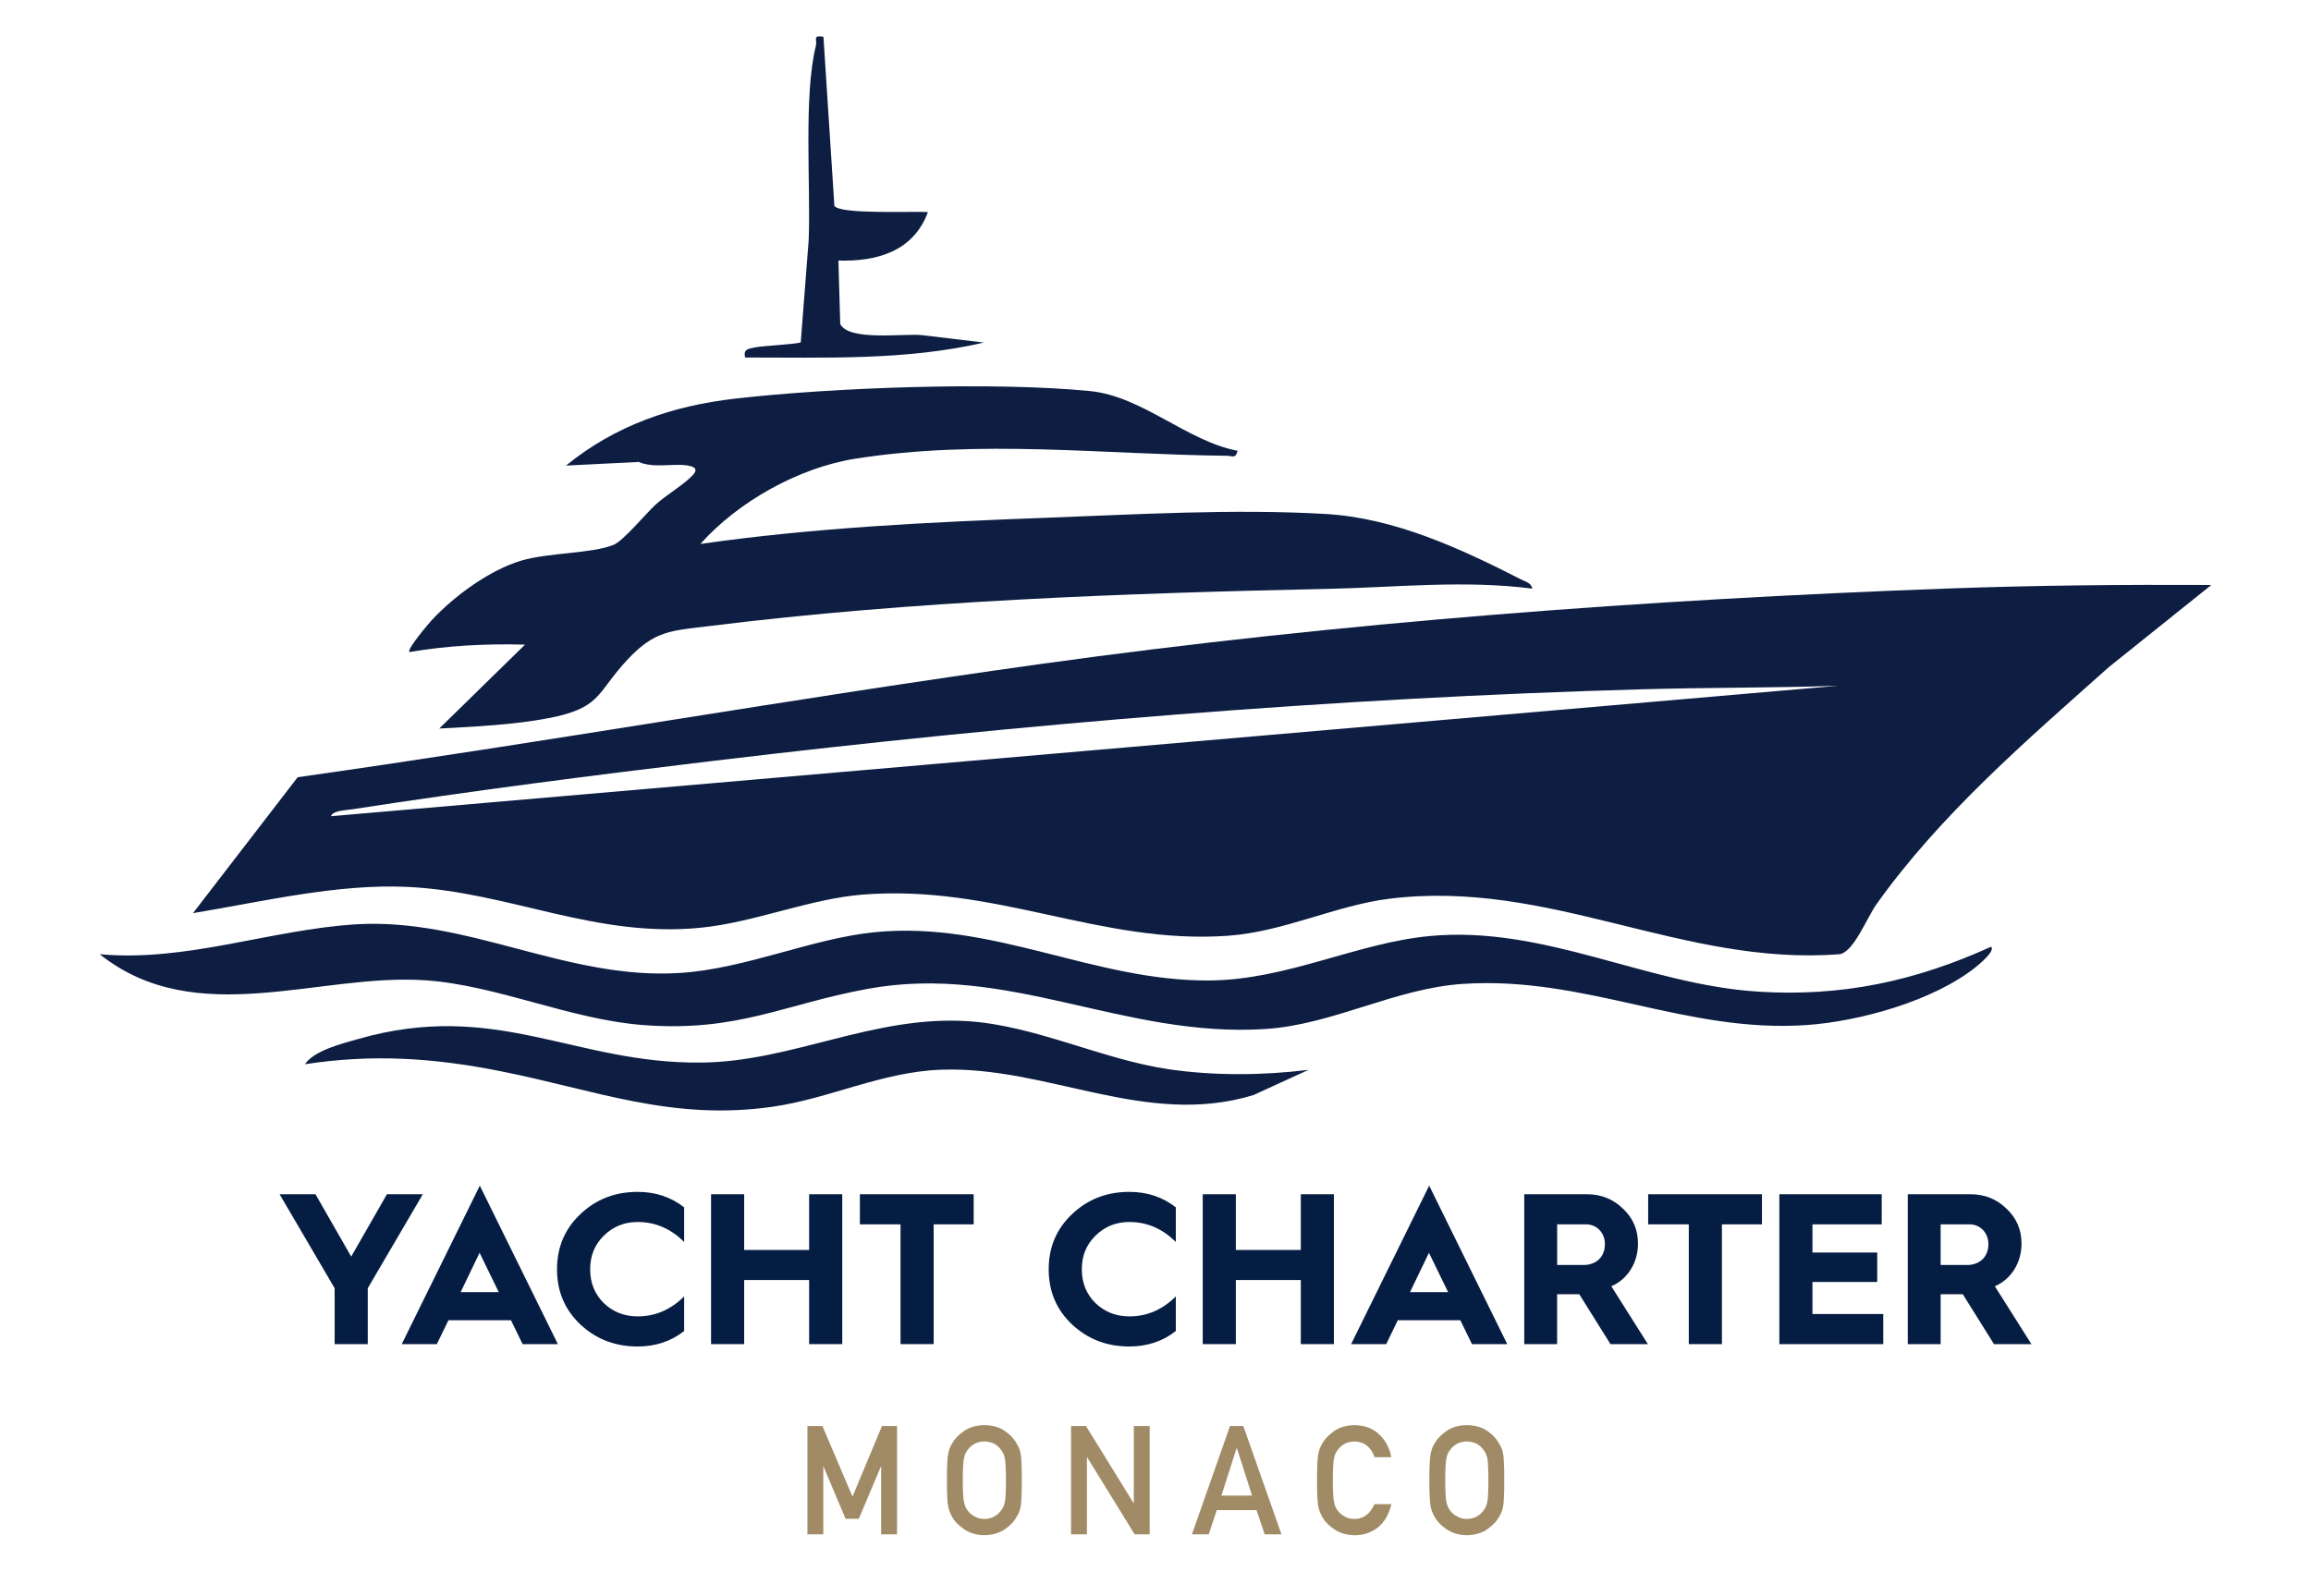 <?xml version="1.0" encoding="UTF-8"?>
<svg id="Layer_1" data-name="Layer 1" xmlns="http://www.w3.org/2000/svg" viewBox="0 0 516.28 356.58">
  <defs>
    <style>
      .cls-1 {
        fill: #0d1e42;
      }

      .cls-2 {
        fill: #061d43;
      }

      .cls-3 {
        fill: #a18b66;
      }
    </style>
  </defs>
  <g>
    <path class="cls-1" d="M494,130.73l-22.89,18.35c-18.35,16.35-37.63,32.91-51.96,53.06-2.02,2.85-4.99,10.48-8.09,11.08-35.29,2.78-64.76-16.86-100.73-12.38-11.84,1.47-23.55,7.37-35.91,8.26-28.64,2.07-51.85-11.55-81.69-9.19-11.78.93-24.13,6.17-35.96,7.38-23.79,2.44-42.91-8.01-65.7-9.1-15.76-.75-32.5,3.32-47.95,5.86l23.38-30.37c55.25-7.81,110.9-17.65,166.34-25.35,66.73-9.26,135.03-14.37,202.37-16.82,19.57-.71,39.15-.89,58.79-.79ZM410.66,153.24c-14.57.5-29.21.38-43.78.79-69.28,1.94-138.49,7.73-207.38,15.98-26.9,3.22-54.06,6.7-80.83,10.84-1.1.17-4.53.3-4.7,1.54l336.69-29.15Z"/>
    <path class="cls-1" d="M276.48,100.73c-.46,1.85-1.2,1.13-2.29,1.12-27.72-.29-55-3.74-83.03.64-12.64,1.97-26.27,9.59-34.69,19.06,25.41-3.64,51.38-4.88,77.08-5.84,20.47-.76,41.99-2.04,62.55-.86,15.41.88,30.08,7.68,43.71,14.63.96.49,2.31.78,2.51,2.06-15.08-1.96-30.32-.29-45.37.04-45.57.98-93.2,2.68-138.39,8.31-8.63,1.07-12.22.94-18.35,7.48-7.07,7.55-5.76,10.82-17.72,13.12-7.66,1.47-16.7,1.91-24.36,2.31l19.16-18.75c-8.64-.23-17.31.2-25.83,1.66-.62-.59,4.28-6.35,4.97-7.1,5.02-5.42,12.89-11.19,20.01-13.33,5.99-1.8,15.8-1.56,20.64-3.53,2.16-.88,7.17-6.94,9.36-8.97s6.41-4.51,8.36-6.64c1-1.09.63-1.67-.55-1.98-3.21-.84-8.01.62-11.56-.93l-16.25.81c11.08-9.02,23.81-13.38,37.93-14.98,21.8-2.48,57.64-3.8,79.16-1.67,11.67,1.16,21.58,11.16,32.93,13.34Z"/>
    <path class="cls-1" d="M444.82,211.57c.97.94-2.67,3.92-3.4,4.51-9.41,7.56-25.93,12.16-37.86,12.98-27.05,1.86-49.31-10.99-76.71-9.2-15.16.99-29.03,9.09-44.09,10.08-31.79,2.08-57.5-14.76-88.97-8.96-18.83,3.47-29.06,9.71-50.24,8.07-16.15-1.25-32.41-8.84-48.36-9.98-23.87-1.71-51.39,11.32-72.91-5.84,19.32,1.78,38.12-5.47,57.1-6.67,25.12-1.59,47.13,12.48,72.53,10.86,14.64-.93,29.46-7.7,43.41-9.1,26.52-2.66,49.03,11,74.94,10.78,17.38-.15,32.89-8.43,49.25-9.94,25.53-2.36,48.25,10.83,73.2,12.43,18.72,1.2,35.2-2.34,52.12-10.04Z"/>
    <path class="cls-1" d="M292.31,239.08l-12.28,5.62c-24.06,7.36-45.94-6.54-69.84-5.66-13.14.48-24.98,6.47-37.56,8.27-22.7,3.25-39.6-3.75-61-7.98-14.88-2.94-28.4-3.83-43.5-1.52,2.06-3.08,8.33-4.62,11.87-5.63,30.98-8.87,48.38,5.66,76.94,5.26,20.23-.28,38.03-10.55,59.17-9.25,15.11.93,30.08,8.58,45.08,10.76,10.12,1.47,21.02,1.37,31.14.12Z"/>
    <path class="cls-1" d="M183.96,8.22l2.44,37.78c1.23,1.97,17.73,1.16,20.9,1.39-3.23,8.76-11.36,11.1-20,10.83l.41,14.18c1.95,3.94,14.5,2.03,18.34,2.5l13.75,1.65c-17.44,4.05-35.5,3.32-53.33,3.34-.48-1.9.74-1.95,2.27-2.27,1.61-.34,9.72-.74,10.15-1.14l1.77-22.81c.48-12.15-1.18-32.34,1.61-43.43.35-1.4-.84-2.43,1.68-2.02Z"/>
  </g>
  <g>
    <path class="cls-2" d="M74.76,300.36v-12.49l-12.3-21h8.02l7.98,13.93,7.98-13.93h8.02l-12.3,21v12.49h-7.4Z"/>
    <path class="cls-2" d="M89.75,300.36l17.44-35.41,17.44,35.41h-7.88l-2.59-5.33h-13.98l-2.59,5.33h-7.83ZM102.92,288.74h8.5l-4.28-8.79-4.23,8.79Z"/>
    <path class="cls-2" d="M152.84,269.8v7.74c-2.98-2.98-6.44-4.47-10.38-4.47-2.98,0-5.48,1.01-7.54,3.03-2.07,2.02-3.08,4.52-3.08,7.54s1.01,5.53,3.03,7.54c2.07,1.97,4.56,2.98,7.59,2.98,3.94,0,7.4-1.49,10.38-4.47v7.74c-2.93,2.31-6.39,3.46-10.38,3.46-5.05,0-9.27-1.63-12.78-4.9-3.51-3.32-5.24-7.4-5.24-12.35s1.73-9.03,5.24-12.35c3.51-3.32,7.74-4.95,12.78-4.95,3.99,0,7.45,1.15,10.38,3.46Z"/>
    <path class="cls-2" d="M158.85,300.36v-33.49h7.4v12.45h14.51v-12.45h7.4v33.49h-7.4v-14.32h-14.51v14.32h-7.4Z"/>
    <path class="cls-2" d="M201.18,300.36v-26.76h-9.08v-6.73h25.42v6.73h-8.94v26.76h-7.4Z"/>
    <path class="cls-2" d="M262.68,269.8v7.74c-2.98-2.98-6.44-4.47-10.38-4.47-2.98,0-5.48,1.01-7.54,3.03-2.07,2.02-3.08,4.52-3.08,7.54s1.01,5.53,3.03,7.54c2.07,1.97,4.56,2.98,7.59,2.98,3.94,0,7.4-1.49,10.38-4.47v7.74c-2.93,2.31-6.39,3.46-10.38,3.46-5.04,0-9.27-1.63-12.78-4.9-3.51-3.32-5.24-7.4-5.24-12.35s1.73-9.03,5.24-12.35,7.74-4.95,12.78-4.95c3.99,0,7.45,1.15,10.38,3.46Z"/>
    <path class="cls-2" d="M268.69,300.36v-33.49h7.4v12.45h14.51v-12.45h7.4v33.49h-7.4v-14.32h-14.51v14.32h-7.4Z"/>
    <path class="cls-2" d="M301.84,300.36l17.44-35.41,17.44,35.41h-7.88l-2.59-5.33h-13.98l-2.59,5.33h-7.83ZM315.01,288.74h8.5l-4.28-8.79-4.23,8.79Z"/>
    <path class="cls-2" d="M340.52,300.36v-33.49h14.03c3.12,0,5.81,1.06,8.02,3.22,2.26,2.11,3.36,4.71,3.36,7.83,0,4.28-2.35,7.98-5.96,9.51l8.17,12.93h-8.36l-6.97-11.15h-4.95v11.15h-7.35ZM347.88,282.68h5.86c2.88,0,4.8-1.83,4.8-4.66,0-2.55-1.83-4.42-4.18-4.42h-6.49v9.08Z"/>
    <path class="cls-2" d="M377.28,300.36v-26.76h-9.08v-6.73h25.42v6.73h-8.94v26.76h-7.4Z"/>
    <path class="cls-2" d="M397.51,300.36v-33.49h22.87v6.73h-15.47v6.29h14.46v6.58h-14.46v7.16h15.81v6.73h-23.21Z"/>
    <path class="cls-2" d="M426.2,300.36v-33.49h14.03c3.12,0,5.81,1.06,8.02,3.22,2.26,2.11,3.36,4.71,3.36,7.83,0,4.28-2.35,7.98-5.96,9.51l8.17,12.93h-8.36l-6.97-11.15h-4.95v11.15h-7.35ZM433.55,282.68h5.86c2.88,0,4.8-1.83,4.8-4.66,0-2.55-1.83-4.42-4.18-4.42h-6.49v9.08Z"/>
  </g>
  <g>
    <path class="cls-3" d="M180.38,318.66h3.35l6.72,15.78,6.59-15.78h3.36v24.21h-3.55v-15.1h-.08l-4.91,11.62h-2.96l-4.91-11.62h-.06v15.1h-3.55v-24.21Z"/>
    <path class="cls-3" d="M211.54,330.77c0-2.82.08-4.7.24-5.66.17-.95.43-1.72.79-2.31.57-1.11,1.48-2.11,2.73-2.98,1.23-.88,2.77-1.33,4.61-1.36,1.86.02,3.42.48,4.66,1.36,1.23.87,2.12,1.87,2.67,2.99.4.59.67,1.36.82,2.31.14.95.21,2.83.21,5.64s-.07,4.64-.21,5.61c-.15.97-.42,1.75-.82,2.34-.55,1.12-1.44,2.1-2.67,2.96-1.24.89-2.8,1.35-4.66,1.39-1.84-.04-3.38-.51-4.61-1.39-1.25-.85-2.17-1.84-2.73-2.96-.17-.37-.33-.71-.47-1.05-.13-.34-.24-.77-.32-1.29-.16-.97-.24-2.84-.24-5.61ZM215.09,330.77c0,2.38.09,4,.26,4.84.15.84.46,1.53.92,2.05.38.5.87.9,1.48,1.21.6.37,1.32.55,2.16.55s1.58-.18,2.21-.55c.59-.31,1.06-.71,1.42-1.21.46-.52.78-1.2.95-2.05.16-.84.24-2.46.24-4.84s-.08-4.01-.24-4.88c-.17-.82-.49-1.49-.95-2.01-.35-.5-.83-.92-1.42-1.25-.62-.32-1.36-.49-2.21-.52-.84.02-1.56.19-2.16.52-.61.33-1.11.75-1.48,1.25-.46.52-.77,1.19-.92,2.01-.17.87-.26,2.49-.26,4.88Z"/>
    <path class="cls-3" d="M239.26,318.66h3.35l10.62,17.21h.06v-17.21h3.55v24.21h-3.36l-10.6-17.21h-.06v17.21h-3.55v-24.21Z"/>
    <path class="cls-3" d="M280.72,337.46h-8.89l-1.8,5.41h-3.76l8.52-24.21h2.97l8.52,24.21h-3.75l-1.82-5.41ZM279.71,334.2l-3.39-10.59h-.06l-3.39,10.59h6.85Z"/>
    <path class="cls-3" d="M310.83,336.11c-.51,2.24-1.5,3.97-2.94,5.17-1.49,1.19-3.25,1.79-5.29,1.79-1.84-.04-3.38-.51-4.61-1.39-1.25-.85-2.17-1.84-2.73-2.96-.17-.37-.33-.71-.47-1.05-.13-.34-.24-.77-.32-1.29-.16-.97-.24-2.84-.24-5.61s.08-4.69.24-5.64c.17-.95.43-1.72.79-2.31.57-1.12,1.48-2.11,2.73-2.99,1.23-.89,2.77-1.34,4.61-1.36,2.26.02,4.11.71,5.53,2.07,1.43,1.37,2.33,3.07,2.7,5.09h-3.77c-.29-.98-.82-1.81-1.58-2.5-.79-.65-1.76-.99-2.9-1.01-.84.02-1.56.19-2.16.52-.61.33-1.11.75-1.48,1.25-.46.52-.77,1.19-.92,2.01-.17.87-.26,2.49-.26,4.88s.09,4,.26,4.84c.15.84.46,1.53.92,2.05.38.5.87.9,1.48,1.21.6.37,1.32.55,2.16.55,2,0,3.49-1.1,4.48-3.31h3.76Z"/>
    <path class="cls-3" d="M319.32,330.77c0-2.82.08-4.7.24-5.66.17-.95.43-1.72.79-2.31.57-1.11,1.48-2.11,2.73-2.98,1.23-.88,2.77-1.33,4.61-1.36,1.86.02,3.42.48,4.66,1.36,1.23.87,2.12,1.87,2.67,2.99.4.59.67,1.36.82,2.31.14.95.21,2.83.21,5.64s-.07,4.64-.21,5.61c-.15.97-.42,1.75-.82,2.34-.55,1.12-1.44,2.1-2.67,2.96-1.24.89-2.8,1.35-4.66,1.39-1.84-.04-3.38-.51-4.61-1.39-1.25-.85-2.17-1.84-2.73-2.96-.17-.37-.33-.71-.47-1.05-.13-.34-.24-.77-.32-1.29-.16-.97-.24-2.84-.24-5.61ZM322.87,330.77c0,2.38.09,4,.26,4.84.15.84.46,1.53.92,2.05.38.5.87.9,1.48,1.21.6.37,1.32.55,2.16.55s1.58-.18,2.21-.55c.59-.31,1.06-.71,1.42-1.21.46-.52.78-1.2.95-2.05.16-.84.24-2.46.24-4.84s-.08-4.01-.24-4.88c-.17-.82-.49-1.49-.95-2.01-.35-.5-.83-.92-1.42-1.25-.62-.32-1.36-.49-2.21-.52-.84.02-1.56.19-2.16.52-.61.33-1.11.75-1.48,1.25-.46.52-.77,1.19-.92,2.01-.17.87-.26,2.49-.26,4.88Z"/>
  </g>
</svg>